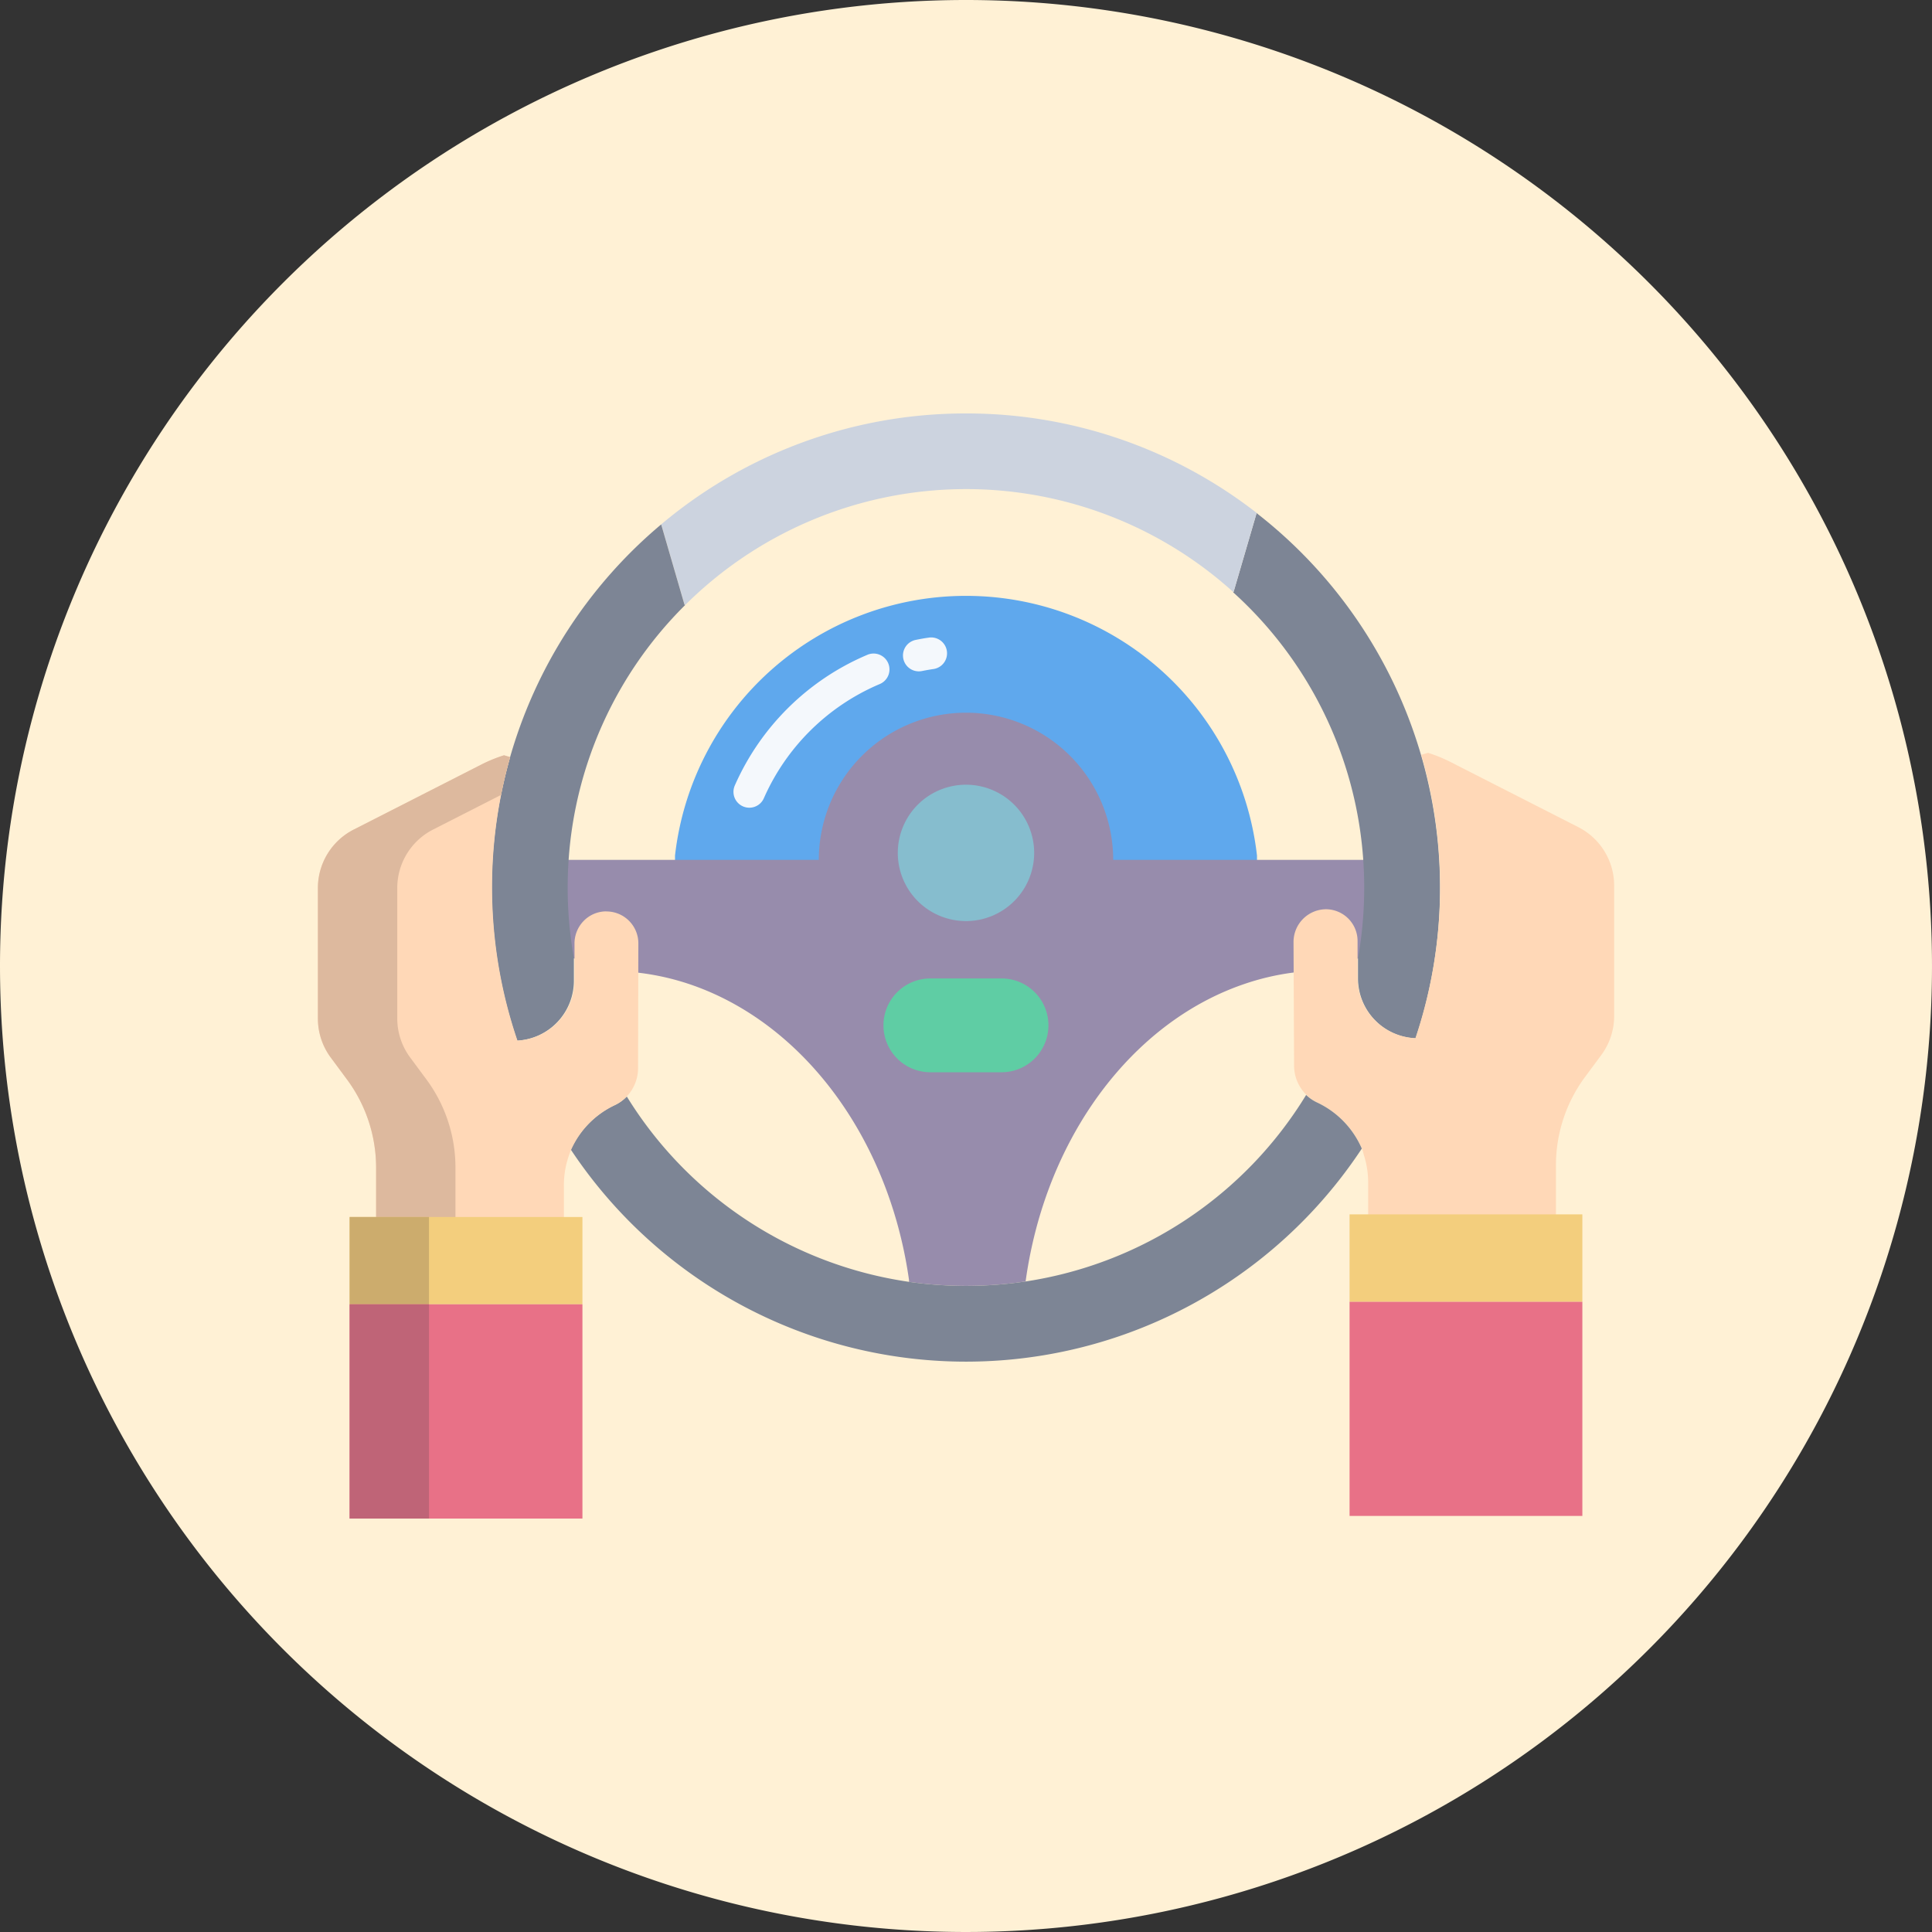 <svg xmlns="http://www.w3.org/2000/svg" width="114" height="114" viewBox="0 0 114 114">
  <rect x="0" y="0" width="114" height="114" fill="#333333" stroke="none"/>
  <g id="ico_company" transform="translate(-698 -378)">
    <g id="グループ_8230" data-name="グループ 8230" transform="translate(203 -939)">
      <path id="パス_3114" data-name="パス 3114" d="M57,0A57,57,0,1,1,0,57,57,57,0,0,1,57,0Z" transform="translate(495 1317)" fill="#fff1d5"/>
    </g>
    <g id="グループ_8229" data-name="グループ 8229" transform="translate(705.758 355.166)">
      <path id="パス_4436" data-name="パス 4436" d="M163.17,116.19A17.272,17.272,0,0,0,146,131.515v.411h34.34v-.411A17.272,17.272,0,0,0,163.17,116.19Z" transform="translate(-113.928 -58.196)" fill="#5fa8ed"/>
      <path id="パス_4437" data-name="パス 4437" d="M151.093,169.325H136.018a8.685,8.685,0,0,0-17.37,0H103.573c-.037.539-.038,1.083-.038,1.631a18.458,18.458,0,0,0,.541,4.158l3.936.869a14.889,14.889,0,0,1,3.316.784c5.551,2.006,9.982,7.182,11.891,13.816a25.785,25.785,0,0,1,.754,3.55l-.013.087a23.82,23.82,0,0,0,6.89-.02,26.166,26.166,0,0,1,.734-3.525c1.914-6.781,6.448-12.06,12.117-14.008a14.7,14.7,0,0,1,2.94-.693l3.951-.859a18.478,18.478,0,0,0,.541-4.16C151.132,170.408,151.131,169.864,151.093,169.325Z" transform="translate(-78.091 -95.752)" fill="#978cac"/>
      <path id="パス_4438" data-name="パス 4438" d="M231.791,260.82a2.767,2.767,0,1,1,0,5.535h-4.2a2.767,2.767,0,1,1,0-5.535h4.2Z" transform="translate(-180.452 -180.251)" fill="#5fcda4"/>
      <path id="パス_4439" data-name="パス 4439" d="M234.244,187.58a4.023,4.023,0,1,1-4.024,4.022,4.023,4.023,0,0,1,4.024-4.022Z" transform="translate(-185.002 -118.443)" fill="#86bdce"/>
      <path id="パス_4440" data-name="パス 4440" d="M357.043,89.5l1.356-4.642,0,0a28.018,28.018,0,0,1,9.383,30.99,3.542,3.542,0,0,1-3.4-3.539v-1.189a23.722,23.722,0,0,0,.367-4.16c0-.548-.019-1.093-.056-1.631a23.444,23.444,0,0,0-7.68-15.8Z" transform="translate(-292.01 -31.748)" fill="#7d8595"/>
      <path id="パス_4441" data-name="パス 4441" d="M396.6,179.915l-7.528-3.837a8.584,8.584,0,0,0-1.338-.548l-.4.117a27.963,27.963,0,0,1-.347,16.719,3.557,3.557,0,0,1-3.414-3.539v-2.168a1.875,1.875,0,0,0-1.845-1.9h-.034a1.932,1.932,0,0,0-1.9,1.938l.033,7.329v-.069a2.421,2.421,0,0,0,.734,1.762,2.34,2.34,0,0,0,.64.446,5.343,5.343,0,0,1,2.629,2.719c.065.148.087.3.138.454a5.332,5.332,0,0,1,.229,1.661v2.123l11.082.006v-3.273a8.749,8.749,0,0,1,1.717-5.2l.957-1.292a3.865,3.865,0,0,0,.76-2.3v-7.7A3.869,3.869,0,0,0,396.6,179.915Z" transform="translate(-311.226 -108.274)" fill="#ffd8b7"/>
      <path id="パス_4442" data-name="パス 4442" d="M109.923,304.944a23.523,23.523,0,0,0,16.639,10.933,23.823,23.823,0,0,0,6.89-.02,23.514,23.514,0,0,0,16.555-11.006,2.392,2.392,0,0,0,.649.446,5.347,5.347,0,0,1,2.636,2.719,27.981,27.981,0,0,1-46.673.059,5.34,5.34,0,0,1,2.6-2.629A2.435,2.435,0,0,0,109.923,304.944Z" transform="translate(-80.695 -217.408)" fill="#7d8595"/>
      <path id="パス_4443" data-name="パス 4443" d="M158.731,47.23A27.853,27.853,0,0,1,175.882,53.1l0,0-1.356,4.642-.023.027a23.5,23.5,0,0,0-32.345.768l-.037-.037-1.369-4.714-.008-.009A27.867,27.867,0,0,1,158.731,47.23Z" transform="translate(-109.489 0)" fill="#ccd3df"/>
      <path id="パス_4444" data-name="パス 4444" d="M81.26,108.992c-.037.539-.056,1.083-.056,1.631a23.687,23.687,0,0,0,.367,4.158v1.341a3.539,3.539,0,0,1-3.347,3.534A27.97,27.97,0,0,1,86.717,89.2l.008.009,1.369,4.714.037.037A23.424,23.424,0,0,0,81.26,108.992Z" transform="translate(-55.466 -35.419)" fill="#7d8595"/>
      <path id="パス_4445" data-name="パス 4445" d="M28.006,185.686a1.859,1.859,0,0,0-1.327.567,1.908,1.908,0,0,0-.538,1.358v2.168a3.554,3.554,0,0,1-3.365,3.534,28.088,28.088,0,0,1-.432-16.727l-.364-.106a8.736,8.736,0,0,0-1.339.548l-7.529,3.837A3.869,3.869,0,0,0,11,184.311v7.7a3.865,3.865,0,0,0,.759,2.3l.958,1.294a8.742,8.742,0,0,1,1.717,5.2v3.273l11.082-.006v-2.121a5.319,5.319,0,0,1,.23-1.661,4.986,4.986,0,0,1,.2-.545,5.281,5.281,0,0,1,2.585-2.629,2.337,2.337,0,0,0,.684-.5,2.425,2.425,0,0,0,.676-1.708v-.08l.018-7.254a1.884,1.884,0,0,0-1.885-1.884Z" transform="translate(0 -109.075)" fill="#ffd8b7"/>
      <rect id="長方形_24502" data-name="長方形 24502" width="13.736" height="12.643" transform="translate(71.875 99.64)" fill="#e87187"/>
      <rect id="長方形_24503" data-name="長方形 24503" width="13.736" height="5.151" transform="translate(71.875 94.489)" fill="#f3ce7d"/>
      <path id="パス_4446" data-name="パス 4446" d="M19.117,204.074V200.8a8.741,8.741,0,0,0-1.717-5.2l-.958-1.294a3.866,3.866,0,0,1-.759-2.3v-7.7a3.869,3.869,0,0,1,2.113-3.446l4.015-2.046c.149-.755.325-1.5.534-2.232l-.364-.106a8.733,8.733,0,0,0-1.339.548l-7.529,3.836A3.869,3.869,0,0,0,11,184.313v7.7a3.865,3.865,0,0,0,.759,2.3l.958,1.294a8.742,8.742,0,0,1,1.717,5.2v3.273Z" transform="translate(0 -109.077)" fill="#ddb99e"/>
      <rect id="長方形_24504" data-name="長方形 24504" width="13.736" height="5.151" transform="translate(12.873 94.645)" fill="#f3ce7d"/>
      <rect id="長方形_24505" data-name="長方形 24505" width="4.683" height="5.151" transform="translate(12.873 94.645)" fill="#ccac6d"/>
      <rect id="長方形_24506" data-name="長方形 24506" width="13.736" height="12.643" transform="translate(12.873 99.796)" fill="#e87187"/>
      <rect id="長方形_24507" data-name="長方形 24507" width="4.683" height="12.643" transform="translate(12.873 99.796)" fill="#bf6477"/>
      <path id="パス_4447" data-name="パス 4447" d="M233.068,133.921a.937.937,0,0,1-.185-1.854c.251-.051.506-.1.758-.133a.937.937,0,1,1,.276,1.853c-.221.033-.444.072-.663.116A.938.938,0,0,1,233.068,133.921Z" transform="translate(-186.615 -71.473)" fill="#f4f8fc"/>
      <path id="パス_4448" data-name="パス 4448" d="M169.037,147.136a.936.936,0,0,1-.856-1.316,14.88,14.88,0,0,1,7.806-7.7.937.937,0,1,1,.734,1.724,13.012,13.012,0,0,0-6.827,6.731A.936.936,0,0,1,169.037,147.136Z" transform="translate(-132.579 -76.642)" fill="#f4f8fc"/>
    </g>
  </g>
</svg>
